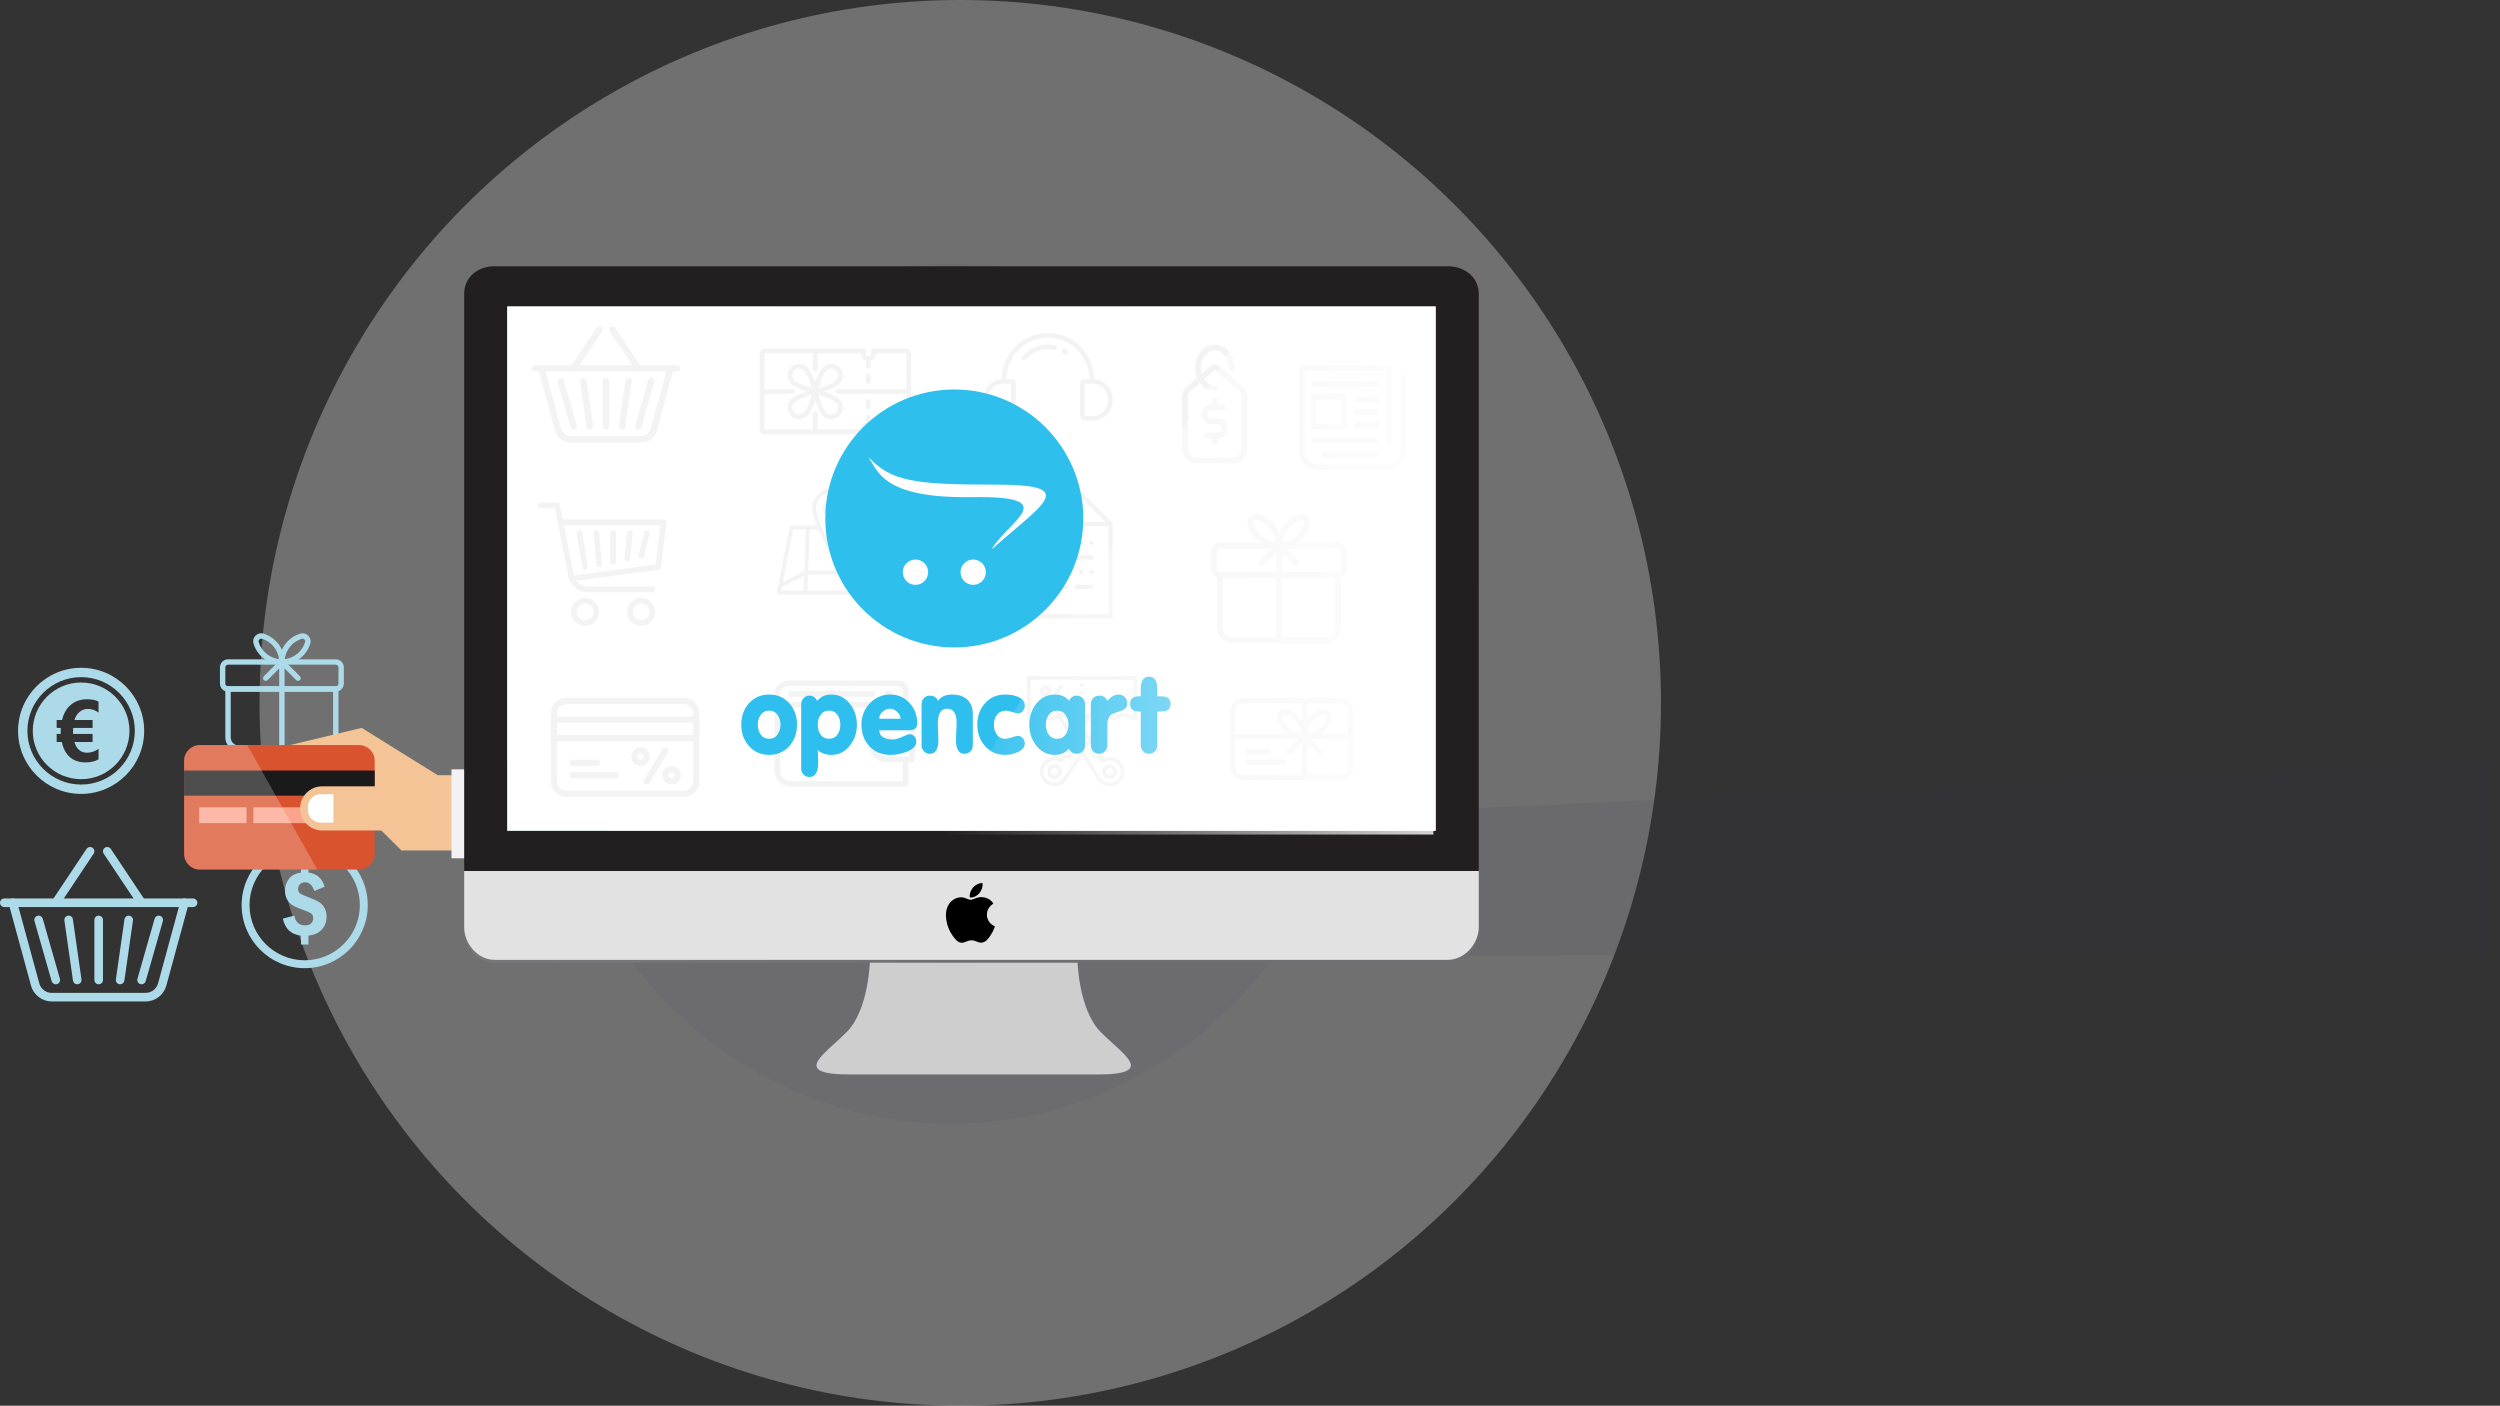 <?xml version="1.0" encoding="utf-8"?>
<!-- Generator: Adobe Illustrator 16.0.0, SVG Export Plug-In . SVG Version: 6.00 Build 0)  -->
<!DOCTYPE svg PUBLIC "-//W3C//DTD SVG 1.1//EN" "http://www.w3.org/Graphics/SVG/1.1/DTD/svg11.dtd">
<svg version="1.1" id="Layer_1" xmlns="http://www.w3.org/2000/svg" xmlns:xlink="http://www.w3.org/1999/xlink" x="0px" y="0px"
	 width="872.277px" height="490.477px" viewBox="0 0 872.277 490.477" enable-background="new 0 0 872.277 490.477"
	 xml:space="preserve">
    <rect x="0" y="0" width="872.277" height="490.477" fill="#333333" stroke="none"/>
    <style>
        #cart-i{animation:cart 0.5s linear 0.5s;animation-fill-mode:backwards;}
        @keyframes cart{0%{opacity:0;transform:translateX(-150px);}50%{opacity:1;transform:translateX(0);}70%{transform:translateX(70px) skewX(-20deg);}100%{transform:translateX(0) skewX(0);}}
        #cart{animation:cartitem 0.3s linear 1.8s;animation-fill-mode:backwards;}
        #cart g:nth-child(2){animation:cartitem 0.3s linear 1.9s;animation-fill-mode:backwards;}
        #cart g:nth-child(3){animation:cartitem 0.3s linear 2s;animation-fill-mode:backwards;}
        #cart g:nth-child(4){animation:cartitem 0.3s linear 2.1s;animation-fill-mode:backwards;}
        @keyframes cartitem{0%{opacity:0;}100%{opacity:1;}}
        #card{animation:card 0.5s linear 1s;animation-fill-mode:backwards;}
        @keyframes card{0%{opacity:0;transform:translateX(100px)}50%{opacity:1;}100%{transform:translateX(0);}}
        #opencart{animation:text 1s linear 2.5s;animation-fill-mode:backwards;}
        @keyframes text{0%{opacity:0;width:0;}100%{opacity:1;width:100%;}}
    </style>
<g>
	<ellipse opacity="0.3" fill="#FFFFFF" enable-background="new    " cx="335.044" cy="245.238" rx="244.489" ry="245.239"/>
	<g>
		<path opacity="0.1" fill="#342960" enable-background="new    " d="M470.58,333.508l397.973-0.547l-0.043-67.475l-353.475,16.498
			C515.035,281.986,493.58,313.508,470.58,333.508z"/>
		<ellipse opacity="0.07" fill="#382169" enable-background="new    " cx="331.747" cy="242.13" rx="142.495" ry="149.993"/>
	</g>
	<g id="cart">
		<g>
			<g>
				<g>
					<path fill="#ADDAE8" d="M117.15,230.042H79.559c-1.555,0-2.818,1.266-2.818,2.82v5.638c0,1.555,1.264,2.821,2.818,2.821h37.592
						c1.555,0,2.818-1.266,2.818-2.821v-5.638C119.969,231.307,118.705,230.042,117.15,230.042z M118.09,238.5
						c0,0.519-0.421,0.939-0.939,0.939H79.559c-0.519,0-0.939-0.421-0.939-0.939v-5.638c0-0.52,0.421-0.94,0.939-0.94h37.592
						c0.519,0,0.939,0.421,0.939,0.94V238.5L118.09,238.5z"/>
				</g>
			</g>
			<g>
				<g>
					<path fill="#ADDAE8" d="M117.15,239.439H79.559c-0.519,0-0.939,0.422-0.939,0.94v16.917c0,2.59,2.109,4.698,4.698,4.698h30.074
						c2.589,0,4.698-2.108,4.698-4.698v-16.917C118.09,239.861,117.669,239.439,117.15,239.439z M116.211,257.296
						c0,1.554-1.266,2.819-2.819,2.819H83.317c-1.554,0-2.819-1.266-2.819-2.819V241.32h35.713V257.296z"/>
				</g>
			</g>
			<g>
				<g>
					<path fill="#ADDAE8" d="M91.908,221.071c-1.1-0.327-2.324,0.098-3.021,1.032c-0.529,0.712-0.689,1.597-0.441,2.43
						c1.293,4.351,5.365,7.387,9.909,7.387c0.519,0,0.94-0.422,0.94-0.94C99.295,226.44,96.256,222.365,91.908,221.071z
						 M90.246,223.998c-0.105-0.355,0.047-0.635,0.148-0.771c0.182-0.245,0.458-0.391,0.736-0.391c0.081,0,0.162,0.012,0.241,0.037
						c3.236,0.961,5.585,3.807,5.982,7.107C94.053,229.581,91.207,227.234,90.246,223.998z"/>
				</g>
			</g>
			<g>
				<g>
					<path fill="#ADDAE8" d="M107.821,222.106c-0.694-0.936-1.927-1.359-3.021-1.035c-4.348,1.294-7.387,5.368-7.387,9.909
						c0,0.519,0.422,0.94,0.94,0.94c4.544,0,8.615-3.037,9.908-7.385C108.514,223.704,108.352,222.815,107.821,222.106z
						 M106.461,223.998c-0.959,3.237-3.807,5.584-7.106,5.983c0.4-3.302,2.748-6.146,5.982-7.108
						c0.081-0.023,0.162-0.036,0.24-0.036c0.279,0,0.556,0.146,0.735,0.391C106.414,223.363,106.568,223.643,106.461,223.998z"/>
				</g>
			</g>
			<g>
				<g>
					<path fill="#ADDAE8" d="M98.716,230.116c-0.354-0.15-0.754-0.07-1.024,0.203l-5.64,5.638c-0.366,0.366-0.366,0.962,0,1.329
						c0.366,0.367,0.963,0.367,1.329,0l4.033-4.036v27.807c0,0.519,0.422,0.938,0.94,0.938s0.94-0.422,0.94-0.938V230.98
						C99.295,230.602,99.065,230.257,98.716,230.116z"/>
				</g>
			</g>
			<g>
				<g>
					<path fill="#ADDAE8" d="M104.656,235.957l-5.639-5.638c-0.367-0.367-0.962-0.367-1.328,0c-0.367,0.367-0.367,0.961,0,1.329
						l5.639,5.639c0.185,0.183,0.425,0.274,0.665,0.274c0.241,0,0.481-0.091,0.663-0.274
						C105.023,236.919,105.023,236.323,104.656,235.957z"/>
				</g>
			</g>
		</g>
		<g>
			<g>
				<g>
					<path fill="#ADDAE8" d="M67.363,313.489H1.498c-0.827,0-1.498,0.671-1.498,1.497s0.671,1.498,1.498,1.498h65.865
						c0.825,0,1.496-0.672,1.496-1.498S68.188,313.489,67.363,313.489z"/>
				</g>
			</g>
			<g>
				<g>
					<path fill="#ADDAE8" d="M64.76,313.542c-0.79-0.214-1.621,0.252-1.837,1.051l-7.778,28.521
						c-0.529,1.947-2.311,3.312-4.333,3.312H18.048c-2.022,0-3.802-1.36-4.335-3.312l-7.779-28.521
						c-0.215-0.802-1.041-1.265-1.834-1.054c-0.8,0.22-1.27,1.042-1.051,1.839l7.777,28.522c0.887,3.248,3.853,5.515,7.222,5.515
						h32.764c3.369,0,6.337-2.267,7.222-5.515l7.777-28.521C66.03,314.584,65.56,313.761,64.76,313.542z"/>
				</g>
			</g>
			<g>
				<g>
					<path fill="#ADDAE8" d="M32.265,295.777c-0.692-0.457-1.618-0.271-2.075,0.416l-11.975,17.963
						c-0.458,0.689-0.272,1.617,0.416,2.076c0.258,0.168,0.546,0.252,0.83,0.252c0.481,0,0.957-0.234,1.246-0.67l11.975-17.963
						C33.139,297.164,32.953,296.236,32.265,295.777z"/>
				</g>
			</g>
			<g>
				<g>
					<path fill="#ADDAE8" d="M50.642,314.158l-11.976-17.965c-0.457-0.688-1.387-0.873-2.075-0.416
						c-0.688,0.459-0.873,1.387-0.415,2.074l11.975,17.965c0.291,0.434,0.764,0.668,1.248,0.668c0.288,0,0.575-0.084,0.826-0.252
						C50.914,315.773,51.1,314.846,50.642,314.158z"/>
				</g>
			</g>
			<g>
				<g>
					<path fill="#ADDAE8" d="M34.43,319.479c-0.826,0-1.497,0.668-1.497,1.496v20.957c0,0.824,0.671,1.496,1.497,1.496
						c0.826,0,1.497-0.672,1.497-1.496v-20.957C35.927,320.146,35.256,319.479,34.43,319.479z"/>
				</g>
			</g>
			<g>
				<g>
					<path fill="#ADDAE8" d="M45.121,319.492c-0.814-0.114-1.578,0.451-1.694,1.27l-2.993,20.957
						c-0.119,0.819,0.451,1.577,1.269,1.694c0.071,0.012,0.144,0.017,0.213,0.017c0.735,0,1.374-0.541,1.481-1.285l2.994-20.957
						C46.508,320.367,45.938,319.609,45.121,319.492z"/>
				</g>
			</g>
			<g>
				<g>
					<path fill="#ADDAE8" d="M28.428,341.718l-2.995-20.957c-0.116-0.819-0.87-1.396-1.693-1.27
						c-0.817,0.116-1.388,0.878-1.271,1.694l2.995,20.957c0.107,0.743,0.747,1.283,1.481,1.283c0.068,0,0.141-0.007,0.213-0.016
						C27.975,343.295,28.545,342.536,28.428,341.718z"/>
				</g>
			</g>
			<g>
				<g>
					<path fill="#ADDAE8" d="M55.795,319.534c-0.785-0.218-1.623,0.233-1.851,1.03l-5.987,20.957
						c-0.227,0.793,0.232,1.621,1.029,1.851c0.137,0.038,0.275,0.058,0.412,0.058c0.654,0,1.252-0.43,1.438-1.089l5.988-20.956
						C57.049,320.591,56.59,319.76,55.795,319.534z"/>
				</g>
			</g>
			<g>
				<g>
					<path fill="#ADDAE8" d="M20.904,341.521l-5.989-20.957c-0.228-0.797-1.062-1.246-1.849-1.03
						c-0.797,0.227-1.258,1.058-1.031,1.851l5.988,20.956c0.188,0.659,0.787,1.089,1.438,1.089c0.135,0,0.272-0.02,0.412-0.058
						C20.67,343.143,21.131,342.314,20.904,341.521z"/>
				</g>
			</g>
		</g>
		<g>
			<path fill="#ADDAE8" d="M106.309,293.802c-12.148,0-22,9.851-22,22s9.852,22,22,22c12.15,0,22-9.851,22-22
				S118.459,293.802,106.309,293.802z M106.309,335.052c-10.613,0-19.25-8.637-19.25-19.25c0-10.612,8.637-19.25,19.25-19.25
				c10.613,0,19.25,8.638,19.25,19.25C125.559,326.415,116.922,335.052,106.309,335.052z M113.146,316.648
				c0.523,0.887,0.787,1.92,0.787,3.104c0,1.818-0.543,3.333-1.625,4.544c-1.082,1.214-2.646,1.929-4.689,2.144v3.113h-2.604v-3.098
				c-3.408-0.35-5.517-2.331-6.33-5.939l4.028-1.051c0.373,2.27,1.609,3.402,3.706,3.402c0.98,0,1.706-0.241,2.167-0.729
				c0.463-0.485,0.693-1.07,0.693-1.76c0-0.712-0.23-1.252-0.693-1.615c-0.461-0.367-1.49-0.832-3.082-1.396
				c-1.432-0.496-2.552-0.985-3.357-1.475c-0.806-0.482-1.461-1.162-1.963-2.035c-0.502-0.875-0.755-1.896-0.755-3.059
				c0-1.521,0.451-2.895,1.349-4.111c0.896-1.217,2.309-1.961,4.237-2.232v-2.402h2.604v2.402c2.912,0.35,4.797,1.996,5.653,4.941
				l-3.588,1.472c-0.7-2.021-1.78-3.029-3.247-3.029c-0.735,0-1.326,0.226-1.77,0.677c-0.445,0.451-0.668,1-0.668,1.643
				c0,0.654,0.215,1.156,0.645,1.51c0.427,0.352,1.348,0.781,2.755,1.301c1.547,0.563,2.761,1.1,3.64,1.602
				C111.919,315.068,112.62,315.764,113.146,316.648z"/>
		</g>
		<g>
			<g>
				<path fill="#ADDAE8" d="M28.304,233c-12.131,0-22,9.869-22,22c0,12.132,9.869,22,22,22c12.132,0,22-9.868,22-22
					C50.304,242.869,40.436,233,28.304,233z M28.304,273.74c-10.331,0-18.739-8.406-18.739-18.74s8.408-18.739,18.739-18.739
					c10.331,0,18.74,8.405,18.74,18.739S38.635,273.74,28.304,273.74z"/>
				<path fill="#ADDAE8" d="M28.304,238.133c-9.298,0-16.866,7.567-16.866,16.867s7.568,16.866,16.866,16.866
					c9.298,0,16.866-7.567,16.866-16.866S37.602,238.133,28.304,238.133z M34.383,248.659c-1.105-0.869-2.361-1.306-3.766-1.306
					c-1.088,0-2.047,0.351-2.871,1.054c-0.825,0.702-1.412,1.637-1.758,2.805h6.32v2.772h-6.764
					c-0.04,0.582-0.061,0.988-0.061,1.217c0,0.27,0.011,0.558,0.029,0.876h6.792v2.819h-6.349c0.742,2.489,2.221,3.735,4.436,3.735
					c1.393,0,2.721-0.446,3.99-1.336v3.647c-1.166,0.709-2.688,1.068-4.569,1.068c-2.224,0-4.038-0.617-5.442-1.848
					c-1.403-1.23-2.333-2.989-2.787-5.271H19.77v-2.822h1.423c-0.021-0.245-0.03-0.535-0.03-0.875c0-0.176,0.021-0.578,0.061-1.215
					h-1.453v-2.772h1.883c0.543-2.285,1.573-4.062,3.085-5.324c1.515-1.266,3.397-1.898,5.651-1.898c1.651,0,2.98,0.271,3.988,0.816
					v3.855L34.383,248.659L34.383,248.659z"/>
			</g>
		</g>
	</g>
	<g id="card">
		<rect x="162.322" y="265.348" fill="#00454D" width="50.129" height="36.629"/>
		<rect x="167.684" y="291.014" fill="#F2F2F2" width="6.162" height="6.619"/>
		<polygon fill="#F4C496" points="161.523,270.482 152.737,270.482 126.201,253.965 101.128,259.973 131.294,288.045 
			140.071,296.727 161.523,296.727 		"/>
		<rect x="157.529" y="268.427" fill="#F2F2F2" width="4.793" height="31.038"/>
		<g>
			<path fill="#D9532F" d="M125.308,259.973H69.67c-2.985,0-5.428,2.44-5.428,5.428v32.566c0,2.984,2.442,5.43,5.428,5.43h55.638
				c2.984,0,5.428-2.443,5.428-5.43V265.4C130.735,262.414,128.292,259.973,125.308,259.973z"/>
			<rect x="64.242" y="268.848" fill="#1A1A1A" width="66.493" height="8.766"/>
			<rect x="88.41" y="281.684" fill="#FBA48D" width="42.325" height="5.516"/>
			<rect x="69.495" y="281.684" fill="#FBA48D" width="16.518" height="5.516"/>
			<path opacity="0.23" fill="#FFFFFF" enable-background="new    " d="M110.71,303.396H69.67c-2.985,0-5.428-2.444-5.428-5.431
				V265.4c0-2.988,2.442-5.428,5.428-5.428h16.617L110.71,303.396z"/>
		</g>
		<path fill="#F4C496" d="M141.782,274.363h-29.383c-4.235,0-7.701,3.464-7.701,7.701v0.002c0,4.232,3.466,7.699,7.701,7.699h29.383
			V274.363z"/>
		<path fill="#FFFFFF" d="M116.336,277.1h-4.45c-2.446,0-4.45,2.004-4.45,4.449v1.028c0,2.448,2.004,4.45,4.45,4.45h4.45V277.1z"/>
	</g>
	<g>
		<path fill="#CECECE" d="M383.988,360.025c-7.769-7.912-8.062-25.129-8.062-25.129h-34.872h-2.638h-34.873
			c0,0-0.293,17.217-8.058,25.129c-7.768,7.912-19.928,14.871,1.172,14.871c16.842,0,35.082,0,41.759,0c1.688,0,2.638,0,2.638,0
			c6.678,0,24.917,0,41.76,0C403.914,374.896,391.753,367.938,383.988,360.025z"/>
		
			<linearGradient id="SVGID_1_" gradientUnits="userSpaceOnUse" x1="267.801" y1="632.583" x2="652.616" y2="607.359" gradientTransform="matrix(1 0 0 1 -112 -300.523)">
			<stop  offset="0" style="stop-color:#78797D"/>
			<stop  offset="0.317" style="stop-color:#737478"/>
			<stop  offset="0.491" style="stop-color:#6D6F73"/>
			<stop  offset="1" style="stop-color:#6D6F73"/>
		</linearGradient>
		<path fill="url(#SVGID_1_)" d="M161.957,324.645c0,5.828,4.771,11.252,10.598,11.252h163.52h5.566h163.522
			c5.826,0,10.795-5.424,10.795-11.252v-19.748h-354L161.957,324.645L161.957,324.645z"/>
		<path fill="#231F20" d="M505.162,92.897h-163.52h-5.566h-163.52c-5.826,0-10.598,3.793-10.598,9.62v201.379h354V102.517
			C515.957,96.69,510.988,92.897,505.162,92.897z M500.957,289.896h-324v-183h324V289.896z"/>
		<path fill="#E2E2E2" d="M161.957,323.473c0,5.826,4.771,11.424,10.598,11.424h163.52h5.566h163.522
			c5.826,0,10.795-5.598,10.795-11.424v-19.576h-354L161.957,323.473L161.957,323.473z"/>
	</g>
	<path fill="#FFFFFF" d="M500.957,289.896h-324v-183h324V289.896z"/>
	<g opacity="0.05">
		<path d="M377.53,171.799h-23.741v43.945h34.424v-33.262L377.53,171.799z M377.959,174.299l7.754,7.753h-7.754V174.299z
			 M355.254,214.279v-41.015h21.24v10.254h10.254v30.761H355.254z"/>
		<path d="M361.113,184.25h6.592c0.404,0,0.732-0.327,0.732-0.732c0-0.405-0.328-0.733-0.732-0.733h-6.592
			c-0.404,0-0.732,0.328-0.732,0.733C360.381,183.922,360.709,184.25,361.113,184.25z"/>
		<path d="M373.564,198.899h-12.451c-0.404,0-0.732,0.327-0.732,0.732c0,0.405,0.328,0.732,0.732,0.732h12.451
			c0.402,0,0.73-0.327,0.73-0.732C374.296,199.226,373.969,198.899,373.564,198.899z"/>
		<path d="M380.889,193.771h-5.127c-0.402,0-0.73,0.328-0.73,0.733c0,0.405,0.328,0.732,0.73,0.732h5.127
			c0.404,0,0.732-0.327,0.732-0.732C381.621,194.099,381.293,193.771,380.889,193.771z"/>
		<path d="M361.113,190.109h3.662c0.402,0,0.73-0.328,0.73-0.733c0-0.405-0.328-0.732-0.73-0.732h-3.662
			c-0.404,0-0.732,0.327-0.732,0.732C360.381,189.782,360.709,190.109,361.113,190.109z"/>
		<path d="M372.1,190.109h5.127c0.404,0,0.732-0.328,0.732-0.733c0-0.405-0.328-0.732-0.732-0.732H372.1
			c-0.402,0-0.73,0.327-0.73,0.732C371.367,189.782,371.695,190.109,372.1,190.109z"/>
		<path d="M367.705,189.376c0,0.191,0.08,0.381,0.212,0.521c0.14,0.131,0.33,0.212,0.521,0.212c0.191,0,0.383-0.081,0.521-0.212
			c0.132-0.14,0.213-0.33,0.213-0.521s-0.081-0.381-0.213-0.52c-0.271-0.271-0.761-0.271-1.04,0
			C367.785,188.995,367.705,189.186,367.705,189.376z"/>
		<path d="M364.775,193.771c-0.404,0-0.732,0.328-0.732,0.733c0,0.405,0.328,0.732,0.732,0.732h7.322
			c0.404,0,0.732-0.327,0.732-0.732c0-0.405-0.328-0.733-0.732-0.733H364.775z"/>
		<path d="M361.113,195.236c0.188,0,0.381-0.08,0.52-0.212c0.132-0.139,0.213-0.329,0.213-0.52s-0.081-0.381-0.213-0.52
			c-0.271-0.271-0.769-0.271-1.039,0c-0.133,0.139-0.213,0.321-0.213,0.52c0,0.19,0.08,0.38,0.213,0.52
			C360.732,195.156,360.923,195.236,361.113,195.236z"/>
		<path d="M380.889,204.025h-5.127c-0.402,0-0.73,0.327-0.73,0.732c0,0.405,0.328,0.732,0.73,0.732h5.127
			c0.404,0,0.732-0.327,0.732-0.732C381.621,204.352,381.293,204.025,380.889,204.025z"/>
		<path d="M372.1,204.025h-7.322c-0.404,0-0.732,0.327-0.732,0.732c0,0.405,0.328,0.732,0.732,0.732h7.322
			c0.404,0,0.732-0.327,0.732-0.732C372.832,204.352,372.504,204.025,372.1,204.025z"/>
		<path d="M360.594,204.238c-0.133,0.131-0.213,0.321-0.213,0.52c0,0.197,0.073,0.381,0.213,0.52
			c0.141,0.132,0.329,0.212,0.521,0.212c0.196,0,0.381-0.081,0.52-0.212c0.132-0.139,0.213-0.33,0.213-0.52
			c0-0.198-0.081-0.382-0.213-0.513C361.361,203.966,360.871,203.966,360.594,204.238z"/>
		<path d="M380.368,188.857c-0.131,0.138-0.212,0.329-0.212,0.52s0.081,0.381,0.212,0.521c0.14,0.131,0.329,0.212,0.521,0.212
			c0.189,0,0.381-0.081,0.521-0.212c0.14-0.14,0.213-0.33,0.213-0.521s-0.073-0.381-0.213-0.52
			C381.131,188.586,380.646,188.586,380.368,188.857z"/>
		<path d="M377.746,200.151c0.133-0.139,0.213-0.33,0.213-0.52c0-0.191-0.08-0.382-0.213-0.521c-0.278-0.271-0.771-0.271-1.04,0
			c-0.132,0.139-0.212,0.33-0.212,0.521c0,0.19,0.08,0.381,0.212,0.52c0.14,0.138,0.322,0.212,0.521,0.212
			C377.424,200.363,377.607,200.283,377.746,200.151z"/>
		<path d="M380.368,199.11c-0.131,0.139-0.212,0.33-0.212,0.521c0,0.19,0.081,0.381,0.212,0.52c0.14,0.132,0.322,0.212,0.521,0.212
			c0.197,0,0.381-0.08,0.521-0.212c0.133-0.139,0.213-0.33,0.213-0.52c0-0.191-0.08-0.382-0.213-0.521
			C381.138,198.84,380.64,198.84,380.368,199.11z"/>
	</g>
	<g opacity="0.05">
		<g>
			<g>
				<path d="M381.712,132.329c0-8.924-7.195-16.119-16.078-16.119c-8.885,0-16.078,7.194-16.078,16.079c0,0,0,0,0,0.04
					c-3.578,0.201-6.433,3.176-6.433,6.793v0.804c0,3.779,3.055,6.834,6.834,6.834h0.362l2.853,4.542
					c2.011,3.215,5.428,5.104,9.205,5.104h0.563c0.359,1.367,1.605,2.412,3.095,2.412c1.77,0,3.217-1.447,3.217-3.216
					s-1.447-3.216-3.217-3.216c-1.487,0-2.733,1.045-3.095,2.412h-0.563c-3.215,0-6.149-1.648-7.837-4.382l-2.332-3.658h0.563
					c0.887,0,1.608-0.724,1.608-1.607v-11.255c0-0.884-0.724-1.607-1.608-1.607h-1.606c0-8,6.472-14.472,14.472-14.472
					c7.998,0,14.472,6.472,14.472,14.472H378.5c-0.884,0-1.607,0.724-1.607,1.607v11.255c0,0.884,0.726,1.607,1.607,1.607h2.813
					c3.779,0,6.835-3.055,6.835-6.834v-0.804C388.144,135.505,385.29,132.53,381.712,132.329z M366.035,153.996
					c0.885,0,1.606,0.723,1.606,1.607c0,0.884-0.724,1.607-1.606,1.607s-1.608-0.723-1.608-1.607
					C364.427,154.719,365.151,153.996,366.035,153.996z M352.771,133.897v11.255h-2.813c-2.895,0-5.227-2.331-5.227-5.227v-0.804
					c0-2.894,2.332-5.225,5.227-5.225L352.771,133.897L352.771,133.897z M386.536,139.926c0,2.896-2.332,5.227-5.229,5.227h-2.813
					v-11.255h2.813c2.896,0,5.229,2.331,5.229,5.225V139.926z"/>
				<path d="M372.307,122.28c-0.081-0.041-0.2-0.121-0.32-0.201c-0.12-0.081-0.241-0.161-0.321-0.201
					c-0.361-0.242-0.884-0.121-1.086,0.281c-0.2,0.402-0.12,0.844,0.281,1.086c0.081,0.04,0.199,0.12,0.32,0.201
					c0.121,0.08,0.241,0.161,0.362,0.201c0.12,0.08,0.281,0.12,0.401,0.12c0.279,0,0.521-0.12,0.684-0.402
					C372.829,123.003,372.709,122.521,372.307,122.28z"/>
				<path d="M365.634,120.23c-3.416,0-6.633,1.488-8.844,4.06c-0.281,0.322-0.241,0.844,0.08,1.126
					c0.161,0.121,0.322,0.201,0.521,0.201c0.241,0,0.443-0.08,0.604-0.281c1.929-2.211,4.702-3.498,7.637-3.498
					c0.725,0,1.447,0.081,2.171,0.242c0.442,0.08,0.843-0.201,0.964-0.604c0.121-0.402-0.198-0.844-0.603-0.965
					C367.322,120.31,366.478,120.23,365.634,120.23z"/>
			</g>
		</g>
	</g>
	<g opacity="0.05">
		<g>
			<g>
				<path d="M367.945,266.664c-1.414,0-2.563,1.15-2.563,2.564c0,1.412,1.149,2.563,2.563,2.563s2.563-1.15,2.563-2.563
					C370.509,267.814,369.359,266.664,367.945,266.664z M367.945,270.51c-0.707,0-1.282-0.576-1.282-1.281
					c0-0.709,0.575-1.283,1.282-1.283c0.706,0,1.28,0.574,1.28,1.283C369.228,269.934,368.651,270.51,367.945,270.51z"/>
			</g>
		</g>
		<g>
			<g>
				<path d="M387.174,266.664c-1.414,0-2.563,1.15-2.563,2.564c0,1.412,1.147,2.563,2.563,2.563s2.563-1.15,2.563-2.563
					C389.737,267.814,388.588,266.664,387.174,266.664z M387.174,270.51c-0.706,0-1.282-0.576-1.282-1.281
					c0-0.709,0.576-1.283,1.282-1.283c0.707,0,1.282,0.574,1.282,1.283C388.456,269.934,387.881,270.51,387.174,270.51z"/>
			</g>
		</g>
		<g>
			<g>
				<rect x="376.918" y="257.048" width="1.283" height="1.925"/>
			</g>
		</g>
		<g>
			<g>
				<path d="M396.147,235.897H358.97c-0.354,0-0.642,0.287-0.642,0.642v14.07c0,0.322,0.239,0.595,0.559,0.637
					c0.156,0.021,0.322,0.035,0.511,0.035c1.109,0,1.705-0.42,2.186-0.76c0.431-0.305,0.74-0.522,1.445-0.522
					c0.703,0,1.015,0.22,1.442,0.522c0.479,0.34,1.073,0.76,2.186,0.76c1.109,0,1.706-0.42,2.186-0.76
					c0.067-0.047,0.131-0.09,0.194-0.135l5.015,7.803l-1.518,2.356c-0.096,0.147-0.125,0.33-0.082,0.503l0.553,2.211l-0.197,0.197
					h-1.793c-0.219,0-0.422,0.109-0.541,0.294l-0.492,0.771c-0.645-0.276-1.335-0.424-2.033-0.424c-2.827,0-5.128,2.299-5.128,5.129
					c0,2.825,2.301,5.125,5.128,5.125c1.284,0,2.497-0.469,3.439-1.324c0.123-0.051,0.229-0.137,0.304-0.25l0.123-0.188
					c0.332-0.383,0.604-0.806,0.809-1.259l4.938-7.684l4.938,7.684c0.205,0.452,0.477,0.875,0.81,1.258l0.122,0.189
					c0.063,0.098,0.158,0.171,0.269,0.218c0.951,0.878,2.178,1.356,3.478,1.356c2.827,0,5.128-2.299,5.128-5.125
					c0-2.83-2.301-5.129-5.128-5.129c-0.697,0-1.391,0.146-2.032,0.424l-0.493-0.771c-0.118-0.185-0.321-0.294-0.54-0.294h-1.794
					l-0.197-0.197l0.553-2.211c0.043-0.173,0.015-0.354-0.082-0.503l-1.518-2.356l5.009-7.791c0.06,0.041,0.118,0.078,0.182,0.123
					c0.479,0.34,1.075,0.76,2.188,0.76c1.108,0,1.707-0.42,2.186-0.76c0.434-0.305,0.743-0.522,1.447-0.522
					c0.707,0,1.019,0.22,1.45,0.522c0.479,0.34,1.074,0.76,2.187,0.76c0.188,0,0.357-0.016,0.519-0.036
					c0.316-0.043,0.557-0.313,0.557-0.636v-14.07C396.789,236.184,396.502,235.897,396.147,235.897z M370.31,250
					c0.01,0,0.015,0,0.021,0c0.16,0.002,0.303,0.016,0.43,0.04c0.005,0.001,0.011,0.003,0.02,0.003
					c0.126,0.027,0.236,0.063,0.342,0.104c0.003,0.002,0.008,0.006,0.012,0.008c0.104,0.046,0.201,0.099,0.298,0.158
					c0.003,0.004,0.007,0.006,0.013,0.008c0.098,0.063,0.191,0.13,0.297,0.201c0.479,0.34,1.07,0.762,2.185,0.762
					c0.186,0,0.349-0.016,0.505-0.035c0.038-0.005,0.077-0.014,0.114-0.02c0.165-0.026,0.319-0.063,0.458-0.105
					c0.002,0,0.003,0,0.004,0l1.798,2.795l-1.983,3.088L370.31,250z M376.129,250.504c0.419-0.294,0.73-0.506,1.421-0.506
					c0.698,0,1.012,0.215,1.438,0.516l-1.428,2.217L376.129,250.504z M371.516,270.678c-0.018,0.028-0.032,0.059-0.048,0.09
					c-0.16,0.363-0.378,0.703-0.647,1.008c-0.021,0.024-0.042,0.053-0.062,0.078l-0.018,0.027c-0.029,0.021-0.061,0.045-0.083,0.07
					c-0.729,0.724-1.689,1.122-2.713,1.122c-2.121,0-3.848-1.726-3.848-3.847s1.727-3.847,3.848-3.847
					c0.676,0,1.347,0.183,1.936,0.526c0.295,0.175,0.679,0.082,0.863-0.207l0.617-0.961h1.712c0.17,0,0.332-0.067,0.452-0.188
					l0.642-0.642c0.159-0.16,0.223-0.393,0.168-0.608l-0.573-2.296l1.051-1.634l1.985,3.088L371.516,270.678z M375.575,258.189
					l1.982-3.09l1.984,3.09l-1.984,3.088L375.575,258.189z M381.357,261.008l-0.573,2.297c-0.057,0.217,0.009,0.447,0.168,0.606
					l0.641,0.644c0.121,0.118,0.284,0.188,0.453,0.188h1.711l0.617,0.961c0.186,0.288,0.567,0.382,0.863,0.207
					c0.59-0.346,1.261-0.526,1.937-0.526c2.121,0,3.846,1.726,3.846,3.847s-1.725,3.847-3.846,3.847
					c-1.021,0-1.984-0.397-2.713-1.122c-0.023-0.023-0.052-0.046-0.08-0.066l-0.021-0.031c-0.02-0.024-0.038-0.053-0.062-0.078
					c-0.271-0.305-0.489-0.645-0.647-1.008c-0.015-0.03-0.029-0.062-0.049-0.09l-5.281-8.216l1.983-3.087L381.357,261.008z
					 M385.755,248.407c-0.092,0.223-0.204,0.438-0.338,0.646l-0.094,0.147l0,0l-5.018,7.803l-1.984-3.088l6.445-10.028
					c0.526,0.492,0.901,1.107,1.105,1.772C386.146,246.545,386.119,247.521,385.755,248.407z M395.506,249.992
					c-0.563-0.041-0.853-0.244-1.238-0.518c-0.479-0.339-1.073-0.76-2.188-0.76c-1.111,0-1.708,0.421-2.188,0.76
					c-0.431,0.305-0.739,0.522-1.444,0.522c-0.706,0-1.02-0.222-1.448-0.522c-0.08-0.056-0.16-0.113-0.247-0.17
					c0.001-0.006,0.003-0.01,0.005-0.014c0.028-0.057,0.052-0.109,0.076-0.169c0.048-0.101,0.095-0.199,0.135-0.3
					c0.025-0.063,0.044-0.131,0.068-0.194c0.033-0.096,0.064-0.188,0.094-0.287c0.021-0.067,0.035-0.137,0.052-0.207
					c0.022-0.093,0.046-0.188,0.064-0.282c0.013-0.069,0.021-0.143,0.032-0.213c0.013-0.096,0.024-0.188,0.034-0.281
					c0.007-0.072,0.01-0.146,0.013-0.219c0.005-0.095,0.009-0.186,0.009-0.277c0-0.074-0.003-0.146-0.006-0.221
					c-0.005-0.093-0.01-0.185-0.021-0.274c-0.007-0.072-0.016-0.146-0.024-0.22c-0.015-0.09-0.026-0.181-0.044-0.271
					c-0.016-0.071-0.027-0.146-0.045-0.218c-0.021-0.088-0.043-0.177-0.068-0.263c-0.021-0.072-0.041-0.143-0.063-0.213
					c-0.028-0.088-0.06-0.173-0.093-0.258c-0.025-0.069-0.055-0.139-0.084-0.206c-0.036-0.083-0.077-0.166-0.117-0.249
					c-0.031-0.065-0.063-0.132-0.1-0.198c-0.046-0.081-0.095-0.159-0.146-0.238c-0.037-0.063-0.075-0.126-0.115-0.188
					c-0.056-0.079-0.112-0.153-0.169-0.229c-0.044-0.058-0.087-0.115-0.134-0.171c-0.063-0.077-0.134-0.149-0.2-0.225
					c-0.047-0.05-0.093-0.102-0.142-0.151c-0.079-0.08-0.165-0.154-0.251-0.229c-0.043-0.039-0.083-0.079-0.128-0.116
					c-0.134-0.108-0.272-0.212-0.42-0.311c-0.143-0.096-0.316-0.13-0.487-0.095c-0.168,0.035-0.313,0.136-0.405,0.281l-4.396,6.833
					c-0.468-0.328-1.061-0.718-2.128-0.718c-1.109,0-1.706,0.421-2.185,0.761c-0.149,0.104-0.285,0.197-0.431,0.278
					c0,0-0.002,0-0.003,0c-0.104,0.062-0.23,0.12-0.394,0.165c-0.004,0.001-0.01,0.002-0.016,0.004
					c-0.068,0.02-0.147,0.035-0.233,0.047c-0.021,0.004-0.038,0.006-0.056,0.01c-0.099,0.012-0.198,0.02-0.316,0.02
					c-0.705,0-1.016-0.221-1.446-0.523c-0.479-0.338-1.074-0.759-2.186-0.759c-0.231,0-0.438,0.021-0.627,0.054
					c-0.021,0.004-0.041,0.006-0.063,0.01c-0.214,0.039-0.4,0.098-0.573,0.164c-0.003,0-0.007,0.002-0.011,0.002
					c-0.003,0.003-0.003,0.003-0.004,0.003c-0.373,0.151-0.659,0.35-0.91,0.526c-0.429,0.305-0.739,0.523-1.442,0.523
					s-1.016-0.221-1.444-0.523c-0.479-0.338-1.073-0.759-2.184-0.759c-1.111,0-1.707,0.421-2.188,0.759
					c-0.383,0.271-0.673,0.478-1.229,0.518v-12.813h35.893L395.506,249.992L395.506,249.992z"/>
			</g>
		</g>
		<g>
			<g>
				<rect x="376.918" y="246.152" width="1.283" height="1.281"/>
			</g>
		</g>
		<g>
			<g>
				<rect x="376.918" y="243.589" width="1.283" height="1.282"/>
			</g>
		</g>
		<g>
			<g>
				<rect x="376.918" y="241.025" width="1.283" height="1.282"/>
			</g>
		</g>
		<g>
			<g>
				<rect x="376.918" y="238.461" width="1.283" height="1.281"/>
			</g>
		</g>
		<g>
			<g>
				
					<rect x="363.329" y="242.319" transform="matrix(-0.555 0.832 -0.832 -0.555 774.198 71.551)" width="9.245" height="1.281"/>
			</g>
		</g>
		<g>
			<g>
				<path d="M371.149,242.948c-1.062,0-1.924,0.862-1.924,1.922c0,1.06,0.862,1.924,1.924,1.924s1.924-0.862,1.924-1.924
					C373.073,243.809,372.211,242.948,371.149,242.948z M371.149,245.512c-0.354,0-0.643-0.288-0.643-0.642
					c0-0.353,0.288-0.641,0.643-0.641c0.354,0,0.642,0.288,0.642,0.641C371.791,245.224,371.503,245.512,371.149,245.512z"/>
			</g>
		</g>
		<g>
			<g>
				<path d="M364.74,239.102c-1.063,0-1.923,0.863-1.923,1.923s0.86,1.923,1.923,1.923c1.061,0,1.923-0.863,1.923-1.923
					S365.801,239.102,364.74,239.102z M364.74,241.666c-0.354,0-0.643-0.288-0.643-0.641c0-0.354,0.288-0.641,0.643-0.641
					c0.353,0,0.642,0.287,0.642,0.641C365.382,241.378,365.093,241.666,364.74,241.666z"/>
			</g>
		</g>
	</g>
	<g opacity="0.05">
		<g>
			<g>
				<path d="M316.188,121.659h-11.464c-0.457,0-0.827,0.37-0.827,0.827v0.882c0,0.517-0.421,0.937-0.938,0.937
					s-0.938-0.42-0.938-0.937v-0.882c0-0.457-0.37-0.827-0.826-0.827h-34.398c-0.942,0-1.709,0.767-1.709,1.709v26.46
					c0,0.942,0.767,1.708,1.709,1.708h34.398c0.457,0,0.826-0.37,0.826-0.826v-0.882c0-0.518,0.421-0.937,0.938-0.937
					s0.938,0.419,0.938,0.937v0.882c0,0.456,0.37,0.826,0.827,0.826h11.464c0.942,0,1.711-0.766,1.711-1.708v-26.46
					C317.896,122.426,317.13,121.659,316.188,121.659z M316.242,135.771h-23.869c-0.456,0-0.827,0.37-0.827,0.827
					c0,0.456,0.371,0.826,0.827,0.826h23.869v12.404c0,0.031-0.024,0.055-0.055,0.055h-10.642v-0.055
					c0-1.14-0.739-2.109-1.764-2.455v-1.956c0-0.456-0.37-0.826-0.827-0.826c-0.456,0-0.826,0.37-0.826,0.826v1.956
					c-1.024,0.346-1.765,1.315-1.765,2.455v0.055H285.26v-5.348c0-0.457-0.37-0.827-0.826-0.827c-0.457,0-0.828,0.37-0.828,0.827
					v5.348h-16.813c-0.03,0-0.055-0.024-0.055-0.055v-12.404h9.757c0.456,0,0.827-0.37,0.827-0.826c0-0.458-0.37-0.827-0.827-0.827
					h-9.757v-12.403c0-0.031,0.024-0.055,0.055-0.055h16.813v5.347c0,0.457,0.371,0.827,0.828,0.827
					c0.456,0,0.826-0.371,0.826-0.827v-5.347h15.104v0.055c0,1.139,0.74,2.109,1.765,2.454v1.956c0,0.456,0.369,0.827,0.826,0.827
					s0.827-0.37,0.827-0.827v-1.956c1.024-0.345,1.764-1.315,1.764-2.454v-0.055h10.642c0.028,0,0.055,0.024,0.055,0.055V135.771
					L316.242,135.771z"/>
			</g>
		</g>
		<g>
			<g>
				<path d="M302.957,130.479c-0.456,0-0.826,0.37-0.826,0.826v1.764c0,0.457,0.369,0.827,0.826,0.827s0.827-0.37,0.827-0.827
					v-1.764C303.784,130.85,303.414,130.479,302.957,130.479z"/>
			</g>
		</g>
		<g>
			<g>
				<path d="M302.957,139.3c-0.456,0-0.826,0.37-0.826,0.827v1.764c0,0.456,0.369,0.827,0.826,0.827s0.827-0.371,0.827-0.827v-1.764
					C303.784,139.67,303.414,139.3,302.957,139.3z"/>
			</g>
		</g>
		<g>
			<g>
				<path d="M292.9,139.358c-1.191-1.192-3.533-2.141-5.425-2.76c1.892-0.62,4.233-1.569,5.425-2.761
					c0.762-0.762,1.182-1.775,1.182-2.852c0-1.078-0.42-2.091-1.182-2.854c-0.762-0.762-1.774-1.181-2.853-1.181
					c-1.077,0-2.091,0.419-2.853,1.181c-1.191,1.192-2.142,3.534-2.76,5.425c-0.62-1.892-1.568-4.233-2.761-5.425
					c-0.762-0.762-1.775-1.181-2.853-1.181c-1.078,0-2.091,0.419-2.853,1.181c-0.763,0.763-1.182,1.776-1.182,2.854
					c0,1.077,0.42,2.09,1.182,2.852c1.192,1.192,3.533,2.141,5.424,2.761c-1.891,0.619-4.231,1.568-5.424,2.76
					c-0.762,0.762-1.182,1.775-1.182,2.852c0,1.078,0.42,2.091,1.182,2.854c0.762,0.762,1.774,1.181,2.853,1.181
					c1.077,0,2.091-0.419,2.854-1.181c1.191-1.192,2.141-3.533,2.76-5.425c0.619,1.892,1.568,4.233,2.76,5.425
					c0.762,0.762,1.775,1.181,2.853,1.181c1.078,0,2.091-0.419,2.853-1.181c0.763-0.762,1.182-1.775,1.182-2.854
					C294.082,141.133,293.662,140.12,292.9,139.358z M277.139,132.668c-0.449-0.449-0.697-1.047-0.697-1.683
					c0-0.636,0.248-1.234,0.697-1.684c0.45-0.45,1.048-0.697,1.684-0.697c0.636,0,1.233,0.247,1.684,0.697
					c1.183,1.184,2.216,4.162,2.776,6.144C281.302,134.886,278.324,133.854,277.139,132.668z M280.505,143.895
					c-0.449,0.45-1.047,0.697-1.683,0.697c-0.637,0-1.234-0.248-1.684-0.697c-0.449-0.45-0.697-1.048-0.697-1.684
					c0-0.635,0.248-1.232,0.697-1.683c1.184-1.183,4.162-2.215,6.145-2.776C282.723,139.732,281.69,142.71,280.505,143.895z
					 M288.364,129.302c0.45-0.45,1.048-0.697,1.684-0.697c0.636,0,1.233,0.247,1.684,0.697c0.449,0.45,0.697,1.047,0.697,1.684
					c0,0.636-0.248,1.233-0.697,1.683c-1.184,1.184-4.163,2.216-6.145,2.777C286.147,133.465,287.18,130.487,288.364,129.302z
					 M291.731,143.895c-0.45,0.45-1.048,0.697-1.684,0.697c-0.636,0-1.233-0.248-1.684-0.697c-1.183-1.183-2.216-4.163-2.776-6.144
					c1.98,0.561,4.958,1.592,6.144,2.777c0.449,0.451,0.697,1.048,0.697,1.683C292.429,142.847,292.181,143.444,291.731,143.895z"/>
			</g>
		</g>
	</g>
	<g opacity="0.05">
		<g>
			<path d="M309.581,206.6l-4.458-22.652c-0.063-0.313-0.337-0.54-0.657-0.54h-8.426c0.971-2.418,1.697-4.649,1.697-5.911
				c0-3.963-3.224-7.187-7.188-7.187c-3.963,0-7.187,3.224-7.187,7.187c0,1.261,0.727,3.493,1.697,5.911h-8.864
				c-0.32,0-0.595,0.227-0.657,0.54L271.08,206.6c-0.039,0.196,0.013,0.399,0.14,0.554c0.127,0.154,0.316,0.244,0.516,0.244h37.189
				c0.199,0,0.39-0.089,0.518-0.244C309.569,207,309.62,206.796,309.581,206.6z M281.901,200.409h10.609
				c0.714,1.129,2.202,1.863,3.859,1.863c1.092,0,2.123-0.316,2.91-0.878l7.345,4.667h-24.957L281.901,200.409z M297.695,197.116
				L297.695,197.116c0.996,0.347,1.64,1.054,1.64,1.801c0,0.527-0.305,0.925-0.562,1.168l0,0c-0.563,0.532-1.462,0.85-2.403,0.85
				c-1.302,0-2.472-0.601-2.847-1.461l0,0c-0.079-0.182-0.119-0.369-0.119-0.557c0-1.094,1.357-2.018,2.966-2.018
				C296.834,196.899,297.28,196.972,297.695,197.116z M307.967,205.329l-7.74-4.918c0.291-0.46,0.446-0.971,0.446-1.493
				c0-1.109-0.7-2.133-1.833-2.752l5.335-10.104L307.967,205.329z M290.55,171.648c3.227,0,5.85,2.624,5.85,5.849
				c0,2.546-3.795,10.567-5.85,14.625c-2.054-4.059-5.85-12.08-5.85-14.625C284.7,174.273,287.324,171.648,290.55,171.648z
				 M289.957,193.897c0.115,0.221,0.344,0.36,0.593,0.36s0.479-0.139,0.594-0.36c0.161-0.309,2.496-4.8,4.343-9.151h7.871
				l-5.782,10.948c-0.389-0.087-0.793-0.132-1.205-0.132c-2.373,0-4.304,1.505-4.304,3.355c0,0.052,0.003,0.104,0.005,0.155h-10.113
				l0.596-14.326h3.061C287.461,189.097,289.795,193.588,289.957,193.897z M276.746,184.746h4.47l-0.606,14.576l-7.478,3.787
				L276.746,184.746z M272.804,204.775l7.741-3.922l-0.217,5.207h-7.777L272.804,204.775z"/>
			<path d="M293.969,177.426c0-1.885-1.534-3.418-3.419-3.418c-1.884,0-3.418,1.534-3.418,3.418c0,1.886,1.534,3.419,3.418,3.419
				C292.435,180.845,293.969,179.312,293.969,177.426z M288.469,177.426c0-1.147,0.934-2.081,2.081-2.081
				c1.148,0,2.081,0.933,2.081,2.081c0,1.148-0.933,2.081-2.081,2.081S288.469,178.574,288.469,177.426z"/>
		</g>
	</g>
	<g opacity="0.05">
		<g>
			<g>
				<path d="M304.423,241.141H276.02c-0.539,0-0.977,0.438-0.977,0.977s0.438,0.977,0.977,0.977h28.403
					c0.539,0,0.977-0.438,0.977-0.977S304.962,241.141,304.423,241.141z"/>
			</g>
		</g>
		<g>
			<g>
				<path d="M310.436,241.141h-1.229c-0.54,0-0.977,0.438-0.977,0.977s0.437,0.977,0.977,0.977h1.229
					c0.539,0,0.979-0.438,0.979-0.977S310.975,241.141,310.436,241.141z"/>
			</g>
		</g>
		<g>
			<g>
				<path d="M318.289,253.316h-1.371v-12.261c0-1.987-1.617-3.604-3.605-3.604h-38.354c-2.604,0-4.723,2.119-4.723,4.724
					c0,0.012,0.001,0.024,0.001,0.037c0,0.007-0.001,0.012-0.001,0.019v26.558c0,3.16,2.57,5.729,5.729,5.729h39.979
					c0.539,0,0.978-0.437,0.978-0.977v-7.62h1.371c0.539,0,0.977-0.437,0.977-0.978v-10.649
					C319.266,253.754,318.828,253.316,318.289,253.316z M274.957,239.404h38.355c0.909,0,1.649,0.741,1.649,1.651v3.889h-40.007
					c-1.526,0-2.77-1.243-2.77-2.77C272.188,240.647,273.431,239.404,274.957,239.404z M314.964,272.563h-39
					c-2.082,0-3.776-1.691-3.776-3.773v-22.792c0.779,0.565,1.735,0.899,2.77,0.899h40.007v6.42h-5.551
					c-3.475,0-6.302,2.826-6.302,6.303c0,3.476,2.827,6.303,6.302,6.303h5.551L314.964,272.563L314.964,272.563z M317.313,263.967
					h-7.897c-2.398,0-4.349-1.951-4.349-4.35c0-2.396,1.951-4.348,4.349-4.348h7.897V263.967z"/>
			</g>
		</g>
		<g>
			<g>
				<path d="M309.658,256.766c-1.573,0-2.854,1.279-2.854,2.854s1.28,2.854,2.854,2.854s2.853-1.279,2.853-2.854
					S311.231,256.766,309.658,256.766z M309.658,260.518c-0.496,0-0.899-0.402-0.899-0.898c0-0.495,0.403-0.898,0.899-0.898
					s0.897,0.403,0.897,0.898C310.558,260.114,310.154,260.518,309.658,260.518z"/>
			</g>
		</g>
	</g>
	<g opacity="0.05">
		<g>
			<g>
				<path d="M466.898,189.329H425.64c-1.705,0-3.093,1.389-3.093,3.094v6.188c0,1.707,1.388,3.095,3.093,3.095h41.26
					c1.703,0,3.092-1.388,3.092-3.095v-6.188C469.992,190.717,468.603,189.329,466.898,189.329z M467.929,198.611
					c0,0.569-0.463,1.031-1.029,1.031h-41.259c-0.566,0-1.028-0.462-1.028-1.031v-6.188c0-0.57,0.462-1.032,1.028-1.032H466.9
					c0.566,0,1.029,0.462,1.029,1.032V198.611L467.929,198.611z"/>
			</g>
		</g>
		<g>
			<g>
				<path d="M466.898,199.642H425.64c-0.566,0-1.028,0.462-1.028,1.032v18.565c0,2.843,2.313,5.157,5.154,5.157h33.007
					c2.842,0,5.154-2.314,5.154-5.157v-18.565C467.929,200.104,467.466,199.642,466.898,199.642z M465.867,219.239
					c0,1.707-1.391,3.095-3.094,3.095h-33.008c-1.705,0-3.094-1.388-3.094-3.095v-17.533h39.194L465.867,219.239L465.867,219.239z"
					/>
			</g>
		</g>
		<g>
			<g>
				<path d="M439.195,179.483c-1.207-0.358-2.553,0.108-3.316,1.134c-0.581,0.781-0.757,1.752-0.484,2.667
					c1.421,4.774,5.89,8.107,10.875,8.107c0.568,0,1.033-0.463,1.033-1.032C447.302,185.375,443.966,180.904,439.195,179.483z
					 M437.371,182.696c-0.115-0.39,0.053-0.697,0.164-0.846c0.199-0.268,0.502-0.429,0.807-0.429c0.09,0,0.178,0.014,0.268,0.041
					c3.551,1.054,6.129,4.178,6.563,7.8C441.548,188.823,438.425,186.247,437.371,182.696z"/>
			</g>
		</g>
		<g>
			<g>
				<path d="M456.66,180.62c-0.764-1.026-2.115-1.492-3.314-1.136c-4.771,1.42-8.105,5.891-8.105,10.876
					c0,0.569,0.463,1.032,1.029,1.032c4.986,0,9.455-3.333,10.875-8.105C457.419,182.372,457.242,181.398,456.66,180.62z
					 M455.166,182.696c-1.053,3.553-4.178,6.129-7.799,6.566c0.438-3.624,3.016-6.746,6.564-7.802
					c0.088-0.025,0.18-0.039,0.266-0.039c0.307,0,0.607,0.161,0.807,0.429C455.115,181.999,455.285,182.306,455.166,182.696z"/>
			</g>
		</g>
		<g>
			<g>
				<path d="M446.666,189.409c-0.389-0.163-0.826-0.075-1.123,0.223l-6.189,6.188c-0.4,0.401-0.4,1.057,0,1.458
					c0.402,0.402,1.059,0.402,1.459,0l4.428-4.429v30.516c0,0.568,0.463,1.031,1.029,1.031c0.568,0,1.033-0.462,1.033-1.031v-33.006
					C447.302,189.943,447.05,189.565,446.666,189.409z"/>
			</g>
		</g>
		<g>
			<g>
				<path d="M453.185,195.82l-6.188-6.188c-0.402-0.402-1.055-0.402-1.457,0c-0.402,0.402-0.402,1.056,0,1.458l6.188,6.188
					c0.203,0.201,0.469,0.301,0.73,0.301c0.264,0,0.527-0.101,0.727-0.301C453.587,196.877,453.587,196.222,453.185,195.82z"/>
			</g>
		</g>
	</g>
	<g opacity="0.05">
		<g>
			<g>
				<path d="M467.625,243.583h-33.9c-2.461,0-4.461,2.002-4.461,4.461v19.626c0,2.458,2,4.46,4.461,4.46h33.9
					c2.459,0,4.459-2.002,4.459-4.46v-19.626C472.085,245.584,470.083,243.583,467.625,243.583z M470.3,267.669
					c0,1.476-1.201,2.677-2.676,2.677h-33.9c-1.476,0-2.677-1.201-2.677-2.677v-19.626c0-1.477,1.201-2.676,2.677-2.676h33.9
					c1.475,0,2.676,1.199,2.676,2.676V267.669L470.3,267.669z"/>
			</g>
		</g>
		<g>
			<g>
				<path d="M442.646,261.424h-7.138c-0.493,0-0.893,0.4-0.893,0.893c0,0.494,0.397,0.895,0.893,0.895h7.138
					c0.49,0,0.893-0.398,0.893-0.895C443.539,261.824,443.138,261.424,442.646,261.424z"/>
			</g>
		</g>
		<g>
			<g>
				<path d="M447.998,264.993h-12.489c-0.493,0-0.893,0.399-0.893,0.894c0,0.492,0.397,0.894,0.893,0.894h12.489
					c0.492,0,0.893-0.4,0.893-0.894C448.89,265.393,448.49,264.993,447.998,264.993z"/>
			</g>
		</g>
		<g>
			<g>
				<path d="M449.015,247.559c-1.045-0.313-2.207,0.092-2.863,0.979c-0.504,0.674-0.656,1.515-0.422,2.308
					c1.229,4.129,5.096,7.012,9.404,7.012c0.492,0,0.895-0.399,0.895-0.894C456.027,252.652,453.144,248.786,449.015,247.559z
					 M447.437,250.336c-0.102-0.338,0.047-0.604,0.143-0.732c0.174-0.229,0.436-0.371,0.699-0.371c0.074,0,0.15,0.014,0.229,0.033
					c3.072,0.914,5.301,3.615,5.678,6.748C451.048,255.635,448.351,253.407,447.437,250.336z"/>
			</g>
		</g>
		<g>
			<g>
				<path d="M464.121,248.538c-0.66-0.886-1.822-1.292-2.867-0.979c-4.127,1.229-7.012,5.096-7.012,9.405
					c0,0.492,0.398,0.894,0.893,0.894c4.313,0,8.182-2.883,9.406-7.012C464.777,250.053,464.623,249.211,464.121,248.538z
					 M462.83,250.336c-0.912,3.071-3.611,5.301-6.746,5.678c0.379-3.135,2.609-5.834,5.68-6.748
					c0.076-0.021,0.154-0.033,0.229-0.033c0.266,0,0.525,0.142,0.699,0.371C462.785,249.732,462.931,249.999,462.83,250.336z"/>
			</g>
		</g>
		<g>
			<g>
				<path d="M455.134,243.583c-0.492,0-0.893,0.4-0.893,0.893v26.763c0,0.493,0.398,0.892,0.893,0.892s0.895-0.398,0.895-0.892
					v-26.763C456.027,243.983,455.626,243.583,455.134,243.583z"/>
			</g>
		</g>
		<g>
			<g>
				<path d="M455.765,256.334c-0.35-0.35-0.914-0.35-1.262,0l-5.354,5.352c-0.35,0.351-0.35,0.914,0,1.264
					c0.176,0.174,0.402,0.262,0.633,0.262c0.229,0,0.455-0.088,0.629-0.262l5.354-5.354
					C456.113,257.248,456.113,256.682,455.765,256.334z"/>
			</g>
		</g>
		<g>
			<g>
				<path d="M461.117,261.686l-5.354-5.352c-0.35-0.35-0.914-0.35-1.262,0c-0.348,0.348-0.348,0.913,0,1.262l5.354,5.354
					c0.176,0.174,0.402,0.262,0.633,0.262c0.229,0,0.457-0.088,0.629-0.262C461.464,262.6,461.464,262.035,461.117,261.686z"/>
			</g>
		</g>
		<g>
			<g>
				<path d="M471.193,256.073h-41.037c-0.492,0-0.895,0.397-0.895,0.891c0,0.494,0.4,0.894,0.895,0.894h41.037
					c0.49,0,0.893-0.399,0.893-0.894S471.685,256.073,471.193,256.073z"/>
			</g>
		</g>
	</g>
	<g opacity="0.05">
		<g>
			<g>
				<path d="M238.636,243.497H197.61c-2.978,0-5.398,2.423-5.398,5.397v23.752c0,2.977,2.421,5.397,5.398,5.397h41.026
					c2.978,0,5.397-2.423,5.397-5.397v-23.752C244.033,245.919,241.613,243.497,238.636,243.497z M241.874,272.646
					c0,1.787-1.453,3.237-3.238,3.237H197.61c-1.785,0-3.238-1.45-3.238-3.237v-23.752c0-1.785,1.453-3.237,3.238-3.237h41.026
					c1.785,0,3.238,1.452,3.238,3.237V272.646L241.874,272.646z"/>
			</g>
		</g>
		<g>
			<g>
				<path d="M242.954,249.975h-49.663c-0.596,0-1.08,0.484-1.08,1.08v6.479c0,0.596,0.484,1.078,1.08,1.078h49.663
					c0.596,0,1.079-0.482,1.079-1.078v-6.479C244.033,250.459,243.55,249.975,242.954,249.975z M241.874,256.452h-47.503v-4.318
					h47.503V256.452L241.874,256.452z"/>
			</g>
		</g>
		<g>
			<g>
				<path d="M208.406,265.089h-8.638c-0.596,0-1.079,0.483-1.079,1.079c0,0.598,0.483,1.08,1.079,1.08h8.638
					c0.596,0,1.079-0.482,1.079-1.08C209.485,265.573,209.002,265.089,208.406,265.089z"/>
			</g>
		</g>
		<g>
			<g>
				<path d="M214.884,269.408h-15.115c-0.596,0-1.079,0.482-1.079,1.08c0,0.596,0.483,1.078,1.079,1.078h15.115
					c0.596,0,1.08-0.482,1.08-1.078C215.964,269.891,215.479,269.408,214.884,269.408z"/>
			</g>
		</g>
		<g>
			<g>
				<path d="M232.713,260.926c-0.506-0.307-1.173-0.143-1.481,0.369l-6.478,10.797c-0.307,0.512-0.141,1.176,0.371,1.48
					c0.173,0.104,0.365,0.154,0.555,0.154c0.365,0,0.724-0.188,0.927-0.523l6.478-10.796
					C233.391,261.896,233.225,261.232,232.713,260.926z"/>
			</g>
		</g>
		<g>
			<g>
				<path d="M223.521,260.77c-1.785,0-3.239,1.455-3.239,3.24s1.454,3.238,3.239,3.238c1.786,0,3.239-1.453,3.239-3.238
					S225.307,260.77,223.521,260.77z M223.521,265.089c-0.594,0-1.08-0.483-1.08-1.079s0.486-1.08,1.08-1.08s1.08,0.484,1.08,1.08
					S224.114,265.089,223.521,265.089z"/>
			</g>
		</g>
		<g>
			<g>
				<path d="M234.316,267.249c-1.785,0-3.238,1.453-3.238,3.239c0,1.785,1.453,3.238,3.238,3.238c1.786,0,3.239-1.453,3.239-3.238
					C237.556,268.702,236.103,267.249,234.316,267.249z M234.316,271.566c-0.593,0-1.079-0.482-1.079-1.078
					c0-0.598,0.486-1.08,1.079-1.08c0.595,0,1.08,0.482,1.08,1.08C235.396,271.083,234.911,271.566,234.316,271.566z"/>
			</g>
		</g>
	</g>
	<g opacity="0.05">
		<g>
			<g>
				<path d="M223.72,208.616c-2.697,0-4.892,2.195-4.892,4.892c0,2.696,2.194,4.892,4.892,4.892c2.696,0,4.892-2.196,4.892-4.892
					C228.611,210.812,226.416,208.616,223.72,208.616z M223.72,216.444c-1.618,0-2.936-1.317-2.936-2.936
					c0-1.619,1.317-2.935,2.936-2.935c1.619,0,2.936,1.316,2.936,2.935C226.656,215.127,225.338,216.444,223.72,216.444z"/>
			</g>
		</g>
		<g>
			<g>
				<path d="M204.151,208.616c-2.696,0-4.892,2.195-4.892,4.892c0,2.696,2.195,4.892,4.892,4.892c2.697,0,4.893-2.196,4.893-4.892
					C209.044,210.812,206.848,208.616,204.151,208.616z M204.151,216.444c-1.618,0-2.936-1.317-2.936-2.936
					c0-1.619,1.317-2.935,2.936-2.935c1.619,0,2.935,1.316,2.935,2.935C207.086,215.127,205.771,216.444,204.151,216.444z"/>
			</g>
		</g>
		<g>
			<g>
				<path d="M227.633,204.703H205.05c-2.323,0-4.34-1.654-4.796-3.933l-4.928-24.633c-0.092-0.458-0.493-0.786-0.959-0.786h-5.87
					c-0.54,0-0.979,0.438-0.979,0.978s0.438,0.979,0.979,0.979h5.068l4.769,23.848c0.638,3.19,3.463,5.504,6.716,5.504h22.583
					c0.541,0,0.979-0.438,0.979-0.978C228.611,205.141,228.174,204.703,227.633,204.703z"/>
			</g>
		</g>
		<g>
			<g>
				<path d="M232.281,181.552c-0.186-0.209-0.452-0.331-0.734-0.331h-35.223c-0.54,0-0.979,0.438-0.979,0.978
					c0,0.541,0.438,0.978,0.979,0.978h34.114l-1.726,13.806l-28.604,3.813c-0.535,0.073-0.914,0.566-0.841,1.1
					c0.066,0.491,0.484,0.849,0.969,0.849c0.043,0,0.085-0.002,0.13-0.007l29.354-3.915c0.439-0.058,0.786-0.407,0.841-0.849
					l1.957-15.654C232.553,182.042,232.467,181.761,232.281,181.552z"/>
			</g>
		</g>
		<g>
			<g>
				<path d="M205.116,197.694l-1.957-11.741c-0.088-0.532-0.593-0.896-1.125-0.805c-0.534,0.088-0.894,0.593-0.807,1.125
					l1.957,11.741c0.08,0.479,0.495,0.818,0.965,0.818c0.055,0,0.107-0.004,0.162-0.014
					C204.844,198.73,205.204,198.225,205.116,197.694z"/>
			</g>
		</g>
		<g>
			<g>
				<path d="M210.016,196.788l-0.979-10.762c-0.049-0.539-0.508-0.939-1.062-0.887c-0.539,0.046-0.936,0.524-0.888,1.063
					l0.979,10.762c0.047,0.509,0.474,0.891,0.975,0.891c0.03,0,0.06,0,0.087-0.004C209.668,197.803,210.065,197.326,210.016,196.788
					z"/>
			</g>
		</g>
		<g>
			<g>
				<path d="M213.936,185.135c-0.54,0-0.979,0.438-0.979,0.979v9.784c0,0.54,0.438,0.979,0.979,0.979s0.979-0.439,0.979-0.979
					v-9.784C214.914,185.573,214.476,185.135,213.936,185.135z"/>
			</g>
		</g>
		<g>
			<g>
				<path d="M219.912,185.14c-0.517-0.05-1.02,0.33-1.081,0.865l-0.979,8.807c-0.059,0.536,0.33,1.019,0.865,1.08
					c0.037,0.004,0.072,0.006,0.109,0.006c0.494,0,0.918-0.37,0.971-0.871l0.979-8.806
					C220.835,185.685,220.447,185.201,219.912,185.14z"/>
			</g>
		</g>
		<g>
			<g>
				<path d="M225.911,185.164c-0.528-0.134-1.055,0.186-1.186,0.713l-1.957,7.827c-0.131,0.525,0.188,1.055,0.712,1.187
					c0.08,0.019,0.161,0.029,0.239,0.029c0.44,0,0.838-0.295,0.947-0.742l1.956-7.827
					C226.755,185.825,226.436,185.295,225.911,185.164z"/>
			</g>
		</g>
	</g>
	<g opacity="0.05">
		<g>
			<g>
				<path d="M236.214,127.377h-49.568c-0.622,0-1.127,0.505-1.127,1.126s0.505,1.127,1.127,1.127h49.568
					c0.621,0,1.126-0.505,1.126-1.127S236.835,127.377,236.214,127.377z"/>
			</g>
		</g>
		<g>
			<g>
				<path d="M234.255,127.417c-0.595-0.162-1.221,0.189-1.383,0.791l-5.854,21.464c-0.398,1.464-1.739,2.49-3.261,2.49H199.1
					c-1.521,0-2.861-1.025-3.263-2.49l-5.854-21.464c-0.162-0.604-0.784-0.953-1.381-0.793c-0.602,0.165-0.955,0.784-0.791,1.384
					l5.854,21.465c0.667,2.445,2.899,4.15,5.435,4.15h24.657c2.535,0,4.769-1.706,5.435-4.15l5.854-21.463
					C235.211,128.202,234.856,127.583,234.255,127.417z"/>
			</g>
		</g>
		<g>
			<g>
				<path d="M209.8,114.048c-0.521-0.345-1.218-0.203-1.562,0.313l-9.012,13.519c-0.345,0.519-0.205,1.217,0.313,1.562
					c0.193,0.128,0.41,0.189,0.624,0.189c0.362,0,0.721-0.176,0.938-0.503l9.012-13.519
					C210.458,115.091,210.318,114.393,209.8,114.048z"/>
			</g>
		</g>
		<g>
			<g>
				<path d="M223.63,127.88l-9.013-13.52c-0.344-0.518-1.043-0.657-1.562-0.313c-0.518,0.344-0.657,1.043-0.313,1.562l9.012,13.519
					c0.219,0.326,0.575,0.502,0.939,0.502c0.217,0,0.433-0.062,0.622-0.189C223.835,129.097,223.975,128.398,223.63,127.88z"/>
			</g>
		</g>
		<g>
			<g>
				<path d="M211.43,131.884c-0.622,0-1.127,0.504-1.127,1.125v15.772c0,0.622,0.505,1.127,1.127,1.127
					c0.621,0,1.126-0.505,1.126-1.127V133.01C212.556,132.388,212.051,131.884,211.43,131.884z"/>
			</g>
		</g>
		<g>
			<g>
				<path d="M219.476,131.895c-0.613-0.085-1.188,0.34-1.275,0.956l-2.253,15.772c-0.089,0.617,0.34,1.187,0.955,1.275
					c0.054,0.009,0.108,0.012,0.16,0.012c0.554,0,1.034-0.406,1.115-0.967l2.253-15.771
					C220.519,132.553,220.09,131.982,219.476,131.895z"/>
			</g>
		</g>
		<g>
			<g>
				<path d="M206.912,148.622l-2.254-15.772c-0.087-0.617-0.655-1.05-1.274-0.956c-0.615,0.088-1.044,0.661-0.956,1.276
					l2.254,15.771c0.081,0.562,0.563,0.967,1.115,0.967c0.052,0,0.105-0.005,0.16-0.012
					C206.571,149.809,207,149.237,206.912,148.622z"/>
			</g>
		</g>
		<g>
			<g>
				<path d="M227.508,131.926c-0.591-0.165-1.222,0.176-1.393,0.775l-4.506,15.771c-0.17,0.598,0.175,1.222,0.774,1.393
					c0.104,0.03,0.207,0.043,0.311,0.043c0.492,0,0.942-0.322,1.082-0.818l4.506-15.772
					C228.451,132.722,228.106,132.097,227.508,131.926z"/>
			</g>
		</g>
		<g>
			<g>
				<path d="M201.25,148.473l-4.507-15.771c-0.171-0.6-0.799-0.937-1.392-0.775c-0.6,0.171-0.946,0.796-0.775,1.393l4.506,15.772
					c0.142,0.496,0.593,0.818,1.082,0.818c0.102,0,0.205-0.014,0.311-0.043C201.074,149.694,201.421,149.071,201.25,148.473z"/>
			</g>
		</g>
	</g>
	<g opacity="0.05">
		<g>
			<path d="M433.75,135.052l-8.326-7.29c-0.439-0.382-1.001-0.595-1.587-0.595c-0.585,0-1.145,0.212-1.587,0.595l-2.954,2.588
				c-0.169-0.627-0.263-1.29-0.263-1.977c0-1.665,0.524-3.226,1.477-4.388c0.9-1.103,2.088-1.714,3.327-1.714
				c2.648,0,4.804,2.733,4.804,6.103c0,0.56,0.458,1.019,1.021,1.019l0,0c0.561,0,1.019-0.459,1.019-1.019
				c0-4.49-3.07-8.14-6.841-8.14c-1.866,0-3.604,0.875-4.905,2.461c-1.247,1.527-1.935,3.539-1.935,5.678
				c0,1.205,0.221,2.367,0.636,3.437l-3.699,3.242c-0.926,0.815-1.46,1.986-1.46,3.216v18.281c0,2.818,2.292,5.109,5.108,5.109
				h12.519c2.817,0,5.109-2.291,5.109-5.109v-18.281C435.21,137.038,434.675,135.867,433.75,135.052z M433.173,156.549
				c0,1.698-1.376,3.072-3.072,3.072h-12.524c-1.697,0-3.073-1.375-3.073-3.072v-18.281c0-0.644,0.28-1.264,0.765-1.689l3.354-2.936
				c0.101,0.136,0.203,0.271,0.305,0.407c1.299,1.587,3.038,2.461,4.906,2.461l0,0c0.56,0,1.018-0.458,1.018-1.018
				c0-0.56-0.458-1.019-1.018-1.019c-1.247,0-2.428-0.611-3.327-1.714c-0.118-0.153-0.238-0.305-0.348-0.467l3.428-3.004
				c0.086-0.077,0.179-0.094,0.247-0.094c0.067,0,0.161,0.018,0.245,0.094l8.326,7.289c0.482,0.425,0.764,1.045,0.764,1.689v18.281
				L433.173,156.549L433.173,156.549z"/>
			<path d="M424.957,145.991h-2.24c-0.79,0-1.434-0.645-1.434-1.434s0.644-1.435,1.434-1.435h3.947c0.559,0,1.018-0.458,1.018-1.018
				c0-0.561-0.459-1.02-1.018-1.02h-1.809v-1.323c0-0.561-0.458-1.02-1.021-1.02c-0.56,0-1.019,0.459-1.019,1.02v1.323h-0.104
				c-1.918,0-3.471,1.563-3.471,3.472c0,1.918,1.561,3.471,3.471,3.471h2.24c0.789,0,1.435,0.646,1.435,1.435
				s-0.646,1.434-1.435,1.434h-4.021c-0.562,0-1.019,0.458-1.019,1.018s0.457,1.019,1.019,1.019h1.885v1.35
				c0,0.559,0.459,1.018,1.019,1.018c0.563,0,1.021-0.458,1.021-1.018v-1.35h0.117c0.01,0,0.018,0,0.025,0
				c1.893-0.025,3.429-1.57,3.429-3.471C428.429,147.544,426.867,145.991,424.957,145.991z"/>
		</g>
	</g>
	<g opacity="0.05">
		<g>
			<path d="M489.705,130.464c-0.535,0-0.971,0.436-0.971,0.969v25.729c0,2.722-2.215,4.928-4.93,4.928h-23.684
				c-2.723,0-4.928-2.213-4.928-4.928v-27.757h28.377v24.962c0,0.534,0.438,0.97,0.971,0.97s0.969-0.436,0.969-0.97v-25.931
				c0-0.534-0.436-0.97-0.969-0.97h-30.316c-0.531,0-0.971,0.436-0.971,0.97v28.718c0,3.789,3.078,6.866,6.867,6.866h23.678
				c3.787,0,6.865-3.078,6.865-6.866v-25.721C490.671,130.9,490.236,130.464,489.705,130.464z"/>
			<path d="M479.855,134.996c0.533,0,0.971-0.436,0.971-0.969c0-0.533-0.438-0.97-0.971-0.97H458.72
				c-0.529,0-0.967,0.437-0.967,0.97c0,0.533,0.438,0.969,0.967,0.969H479.855z"/>
			<path d="M479.855,152.816H458.72c-0.529,0-0.967,0.436-0.967,0.97c0,0.533,0.438,0.97,0.967,0.97h21.125
				c0.533,0,0.971-0.437,0.971-0.97C480.816,153.252,480.39,152.816,479.855,152.816z"/>
			<path d="M479.855,157.784h-17.779c-0.533,0-0.969,0.436-0.969,0.969c0,0.533,0.436,0.97,0.969,0.97h17.779
				c0.533,0,0.971-0.437,0.971-0.97S480.39,157.784,479.855,157.784z"/>
			<path d="M457.431,138.381v10.485c0,0.534,0.438,0.97,0.971,0.97h10.523c0.533,0,0.973-0.436,0.973-0.97v-10.485
				c0-0.534-0.439-0.97-0.973-0.97H458.4C457.869,137.411,457.431,137.847,457.431,138.381z M459.371,139.35h8.586v8.547h-8.586
				V139.35z"/>
			<path d="M480.373,138.381H473.4c-0.531,0-0.969,0.436-0.969,0.969c0,0.534,0.438,0.97,0.969,0.97h6.973
				c0.533,0,0.969-0.436,0.969-0.97C481.341,138.817,480.914,138.381,480.373,138.381z"/>
			<path d="M480.373,142.759H473.4c-0.531,0-0.969,0.437-0.969,0.969c0,0.533,0.438,0.97,0.969,0.97h6.973
				c0.533,0,0.969-0.438,0.969-0.97C481.341,143.195,480.914,142.759,480.373,142.759z"/>
			<path d="M481.341,148.381c0-0.533-0.436-0.969-0.969-0.969H473.4c-0.531,0-0.969,0.436-0.969,0.969
				c0,0.534,0.438,0.97,0.969,0.97h6.973C480.914,149.351,481.341,148.915,481.341,148.381z"/>
		</g>
	</g>
	<g id="XMLID_228_">
		<path id="XMLID_229_" d="M330.928,315.739c-1.763,3.061-0.642,7.706,1.311,10.521c0.974,1.408,1.96,2.672,3.31,2.672
			c0.026,0,0.051,0,0.076,0c0.636-0.024,1.094-0.222,1.536-0.41c0.498-0.211,1.013-0.431,1.818-0.431
			c0.77,0,1.259,0.212,1.731,0.416c0.467,0.203,0.948,0.412,1.659,0.397c1.521-0.026,2.454-1.391,3.277-2.596
			c0.857-1.257,1.289-2.477,1.437-2.94l0.007-0.019c0.027-0.084-0.012-0.176-0.092-0.211c-0.002-0.003-0.01-0.005-0.012-0.006
			c-0.271-0.107-2.617-1.15-2.644-3.99c-0.021-2.31,1.764-3.531,2.12-3.752l0.019-0.012c0.036-0.023,0.064-0.063,0.072-0.107
			c0.013-0.047,0-0.095-0.024-0.131c-1.231-1.805-3.12-2.076-3.881-2.107c-0.11-0.012-0.227-0.018-0.34-0.018
			c-0.894,0-1.749,0.338-2.437,0.607c-0.476,0.188-0.884,0.35-1.167,0.35c-0.317,0-0.729-0.162-1.206-0.354
			c-0.64-0.255-1.362-0.54-2.129-0.54c-0.02,0-0.035,0-0.053,0C333.538,313.107,331.855,314.126,330.928,315.739z"/>
		<path id="XMLID_230_" d="M342.649,308.07c-1.077,0.045-2.371,0.707-3.146,1.613c-0.656,0.762-1.299,2.029-1.129,3.31
			c0.011,0.08,0.075,0.142,0.155,0.147c0.071,0.006,0.146,0.01,0.223,0.01c1.054,0,2.19-0.584,2.968-1.523
			c0.817-0.99,1.23-2.264,1.105-3.402C342.817,308.134,342.738,308.066,342.649,308.07z"/>
	</g>
	<path id="opencart" fill="#2EBFEE" d="M278.081,252.84c0,2.932-0.87,5.4-2.62,7.396c-1.825,2.096-4.196,3.146-7.1,3.146
		c-2.911,0-5.275-1.051-7.101-3.146c-1.749-1.996-2.627-4.467-2.627-7.396c0-2.938,0.878-5.406,2.627-7.397
		c1.847-2.075,4.217-3.111,7.101-3.111c2.903,0,5.274,1.037,7.1,3.111C277.211,247.434,278.081,249.902,278.081,252.84
		L278.081,252.84z M272.302,252.84c0-1.328-0.317-2.447-0.955-3.354c-0.712-1.03-1.707-1.543-2.985-1.543
		c-1.279,0-2.274,0.513-2.987,1.543c-0.643,0.906-0.961,2.023-0.961,3.354c0,1.32,0.318,2.454,0.961,3.387
		c0.713,1.029,1.708,1.543,2.987,1.543c1.278,0,2.273-0.514,2.985-1.543C271.984,255.294,272.302,254.161,272.302,252.84z
		 M298.981,252.84c0,2.737-0.789,5.131-2.372,7.176c-1.694,2.24-3.878,3.367-6.533,3.367c-1.874,0-3.464-0.546-4.763-1.625
		c0,0.249,0.027,0.85,0.082,1.813c0.056,0.969,0.083,1.756,0.083,2.379c0,3.437-1.023,5.15-3.069,5.15
		c-0.837,0-1.521-0.299-2.067-0.887c-0.539-0.594-0.809-1.307-0.809-2.148v-22.354c0-0.814,0.276-1.521,0.829-2.115
		c0.554-0.587,1.238-0.884,2.055-0.884c1.229,0,2.128,0.614,2.695,1.838c1.209-1.479,2.862-2.22,4.957-2.22
		c2.662,0,4.84,1.106,6.54,3.325C298.186,247.71,298.981,250.104,298.981,252.84L298.981,252.84z M293.2,252.84
		c0-1.328-0.324-2.447-0.959-3.354c-0.714-1.03-1.708-1.543-2.987-1.543c-1.279,0-2.275,0.513-2.987,1.543
		c-0.636,0.906-0.953,2.023-0.953,3.354c0,1.32,0.317,2.454,0.953,3.387c0.712,1.029,1.708,1.543,2.987,1.543
		c1.279,0,2.273-0.514,2.987-1.543C292.876,255.294,293.2,254.161,293.2,252.84z M320.012,252.219c0,0.967-0.229,1.631-0.686,2.004
		c-0.455,0.365-1.168,0.553-2.128,0.553h-10.435c0,1.105,0.521,1.957,1.558,2.552c0.837,0.465,1.857,0.698,3.067,0.698
		c0.94,0,2.067-0.313,3.39-0.926c1.318-0.623,2.171-0.928,2.537-0.928c0.671,0,1.235,0.242,1.708,0.74
		c0.462,0.49,0.696,1.085,0.696,1.77c0,1.582-1.182,2.814-3.547,3.699c-1.805,0.663-3.637,1.002-5.51,1.002
		c-3.015,0-5.448-1.002-7.308-3s-2.793-4.507-2.793-7.543c0-2.891,0.967-5.357,2.903-7.418c1.929-2.061,4.328-3.091,7.19-3.091
		c2.661,0,4.887,0.975,6.672,2.925C319.113,247.206,320.012,249.529,320.012,252.219L320.012,252.219z M314.231,250.766
		c-0.027-0.885-0.437-1.688-1.225-2.414c-0.789-0.725-1.625-1.084-2.51-1.084c-0.913,0-1.764,0.359-2.552,1.084
		c-0.787,0.729-1.184,1.529-1.184,2.414H314.231z M339.433,259.967c0,0.844-0.271,1.557-0.81,2.15
		c-0.546,0.588-1.23,0.886-2.066,0.886c-2.02,0-3.027-1.604-3.027-4.806c0-0.614,0.042-1.582,0.124-2.916
		c0.091-1.328,0.132-2.303,0.132-2.92c0-3.396-1.102-5.094-3.29-5.094c-2.192,0-3.284,1.698-3.284,5.094
		c0,0.617,0.034,1.592,0.097,2.92c0.069,1.334,0.104,2.302,0.104,2.916c0,3.201-0.995,4.806-2.986,4.806
		c-0.837,0-1.521-0.298-2.061-0.886c-0.546-0.596-0.815-1.307-0.815-2.15v-14.262c0-0.838,0.271-1.549,0.815-2.122
		c0.54-0.581,1.229-0.871,2.066-0.871c1.383,0,2.344,0.614,2.883,1.838c0.935-1.479,2.586-2.22,4.949-2.22
		c2.191,0,3.936,0.58,5.212,1.735c1.31,1.238,1.958,2.938,1.958,5.103L339.433,259.967L339.433,259.967z M357.565,259.354
		c0,1.307-0.851,2.342-2.553,3.104c-1.347,0.612-2.812,0.931-4.293,0.926c-2.911,0-5.273-1.051-7.1-3.146
		c-1.749-1.996-2.628-4.467-2.628-7.396c0-2.938,0.892-5.42,2.682-7.453c1.791-2.039,4.135-3.056,7.046-3.056
		c1.683,0,3.125,0.249,4.328,0.74c1.679,0.664,2.518,1.7,2.518,3.11c0,0.713-0.223,1.342-0.664,1.887
		c-0.44,0.539-1.012,0.816-1.699,0.816c-0.472,0-1.148-0.16-2.033-0.47c-0.886-0.319-1.59-0.472-2.108-0.472
		c-1.375,0-2.445,0.49-3.215,1.474c-0.712,0.886-1.07,2.019-1.07,3.422c0,1.32,0.316,2.44,0.962,3.347
		c0.711,1.06,1.715,1.582,2.993,1.582c0.565,0,1.341-0.166,2.328-0.504c0.988-0.332,1.701-0.504,2.146-0.504
		c0.644,0,1.195,0.276,1.666,0.814C357.331,258.122,357.565,258.708,357.565,259.354L357.565,259.354z M378.575,259.967
		c0,0.844-0.271,1.557-0.811,2.15c-0.546,0.588-1.234,0.886-2.071,0.886c-1.261,0-2.156-0.616-2.696-1.839
		c-1.21,1.479-2.862,2.219-4.956,2.219c-2.684,0-4.881-1.127-6.584-3.367c-1.548-2.045-2.327-4.438-2.327-7.176
		s0.779-5.13,2.327-7.184c1.73-2.219,3.922-3.325,6.584-3.325c2.094,0,3.746,0.74,4.956,2.22c0.54-1.225,1.438-1.839,2.696-1.839
		c0.813,0,1.5,0.297,2.054,0.884c0.553,0.594,0.828,1.292,0.828,2.109V259.967L378.575,259.967z M372.797,252.84
		c0-1.328-0.319-2.447-0.955-3.354c-0.739-1.03-1.732-1.543-2.984-1.543c-1.279,0-2.274,0.513-2.986,1.543
		c-0.645,0.906-0.961,2.023-0.961,3.354c0,1.32,0.312,2.454,0.926,3.387c0.733,1.029,1.742,1.543,3.021,1.543
		c1.277,0,2.272-0.514,2.984-1.543C372.478,255.294,372.797,254.161,372.797,252.84L372.797,252.84z M393.323,245.325
		c0,1.237-0.604,2.088-1.808,2.551c-1.111,0.374-2.219,0.755-3.322,1.147c-1.212,0.69-1.813,1.978-1.813,3.845v7.1
		c0,0.845-0.278,1.556-0.813,2.15c-0.549,0.588-1.238,0.886-2.074,0.886c-0.843,0-1.535-0.298-2.073-0.886
		c-0.548-0.595-0.817-1.308-0.817-2.15v-14.262c0-0.838,0.271-1.549,0.811-2.122c0.547-0.581,1.239-0.871,2.075-0.871
		c1.382,0,2.343,0.614,2.882,1.838c1.238-1.479,2.563-2.22,3.997-2.22c0.813,0,1.514,0.296,2.095,0.885
		C393.032,243.811,393.323,244.516,393.323,245.325L393.323,245.325z M408.4,245.588c0,1.284-0.504,2.094-1.508,2.439
		c-0.489,0.173-1.521,0.263-3.092,0.263v11.677c0,0.844-0.273,1.557-0.813,2.15c-0.548,0.588-1.238,0.886-2.075,0.886
		c-0.814,0-1.507-0.298-2.063-0.886c-0.551-0.596-0.827-1.307-0.827-2.15V248.29c-1.189,0-2.055-0.151-2.6-0.448
		c-0.746-0.415-1.116-1.169-1.116-2.254c0-1.086,0.384-1.825,1.149-2.22c0.518-0.29,1.375-0.442,2.563-0.442v-2.475
		c0-2.911,0.963-4.362,2.892-4.362c1.923,0,2.89,1.451,2.89,4.362v2.475c1.57,0,2.603,0.09,3.092,0.262
		C407.896,243.534,408.4,244.336,408.4,245.588L408.4,245.588z"/>
	<g>
		<g>
			<circle fill="#2EBFEC" cx="332.957" cy="180.897" r="45"/>
		</g>
	</g>
	<path id="cart-i" fill="#FEFEFE" d="M364.934,172.891c-0.021-2.606-4.839-3.789-17.304-3.789c-29.249,0-36.669-1.249-44.61-9.605
		c3.34,5.018,5.168,14.428,36.083,13.96c32.255-0.497,12.575,8.317,6.854,18.274c10.323-9.216,18.946-15.29,18.978-18.802
		L364.934,172.891L364.934,172.891z M323.834,199.651c-0.002,2.438-1.979,4.414-4.417,4.415c-2.447,0-4.427-1.979-4.427-4.415
		c-0.002-2.443,1.978-4.426,4.42-4.428c0.002,0,0.004,0,0.007,0C321.855,195.223,323.834,197.204,323.834,199.651z M343.976,199.651
		c-0.001,2.438-1.979,4.414-4.416,4.415c-2.445,0-4.427-1.979-4.427-4.415c-0.001-2.443,1.979-4.426,4.421-4.428
		c0.001,0,0.004,0,0.006,0C341.996,195.223,343.976,197.204,343.976,199.651z"/>
	
		<linearGradient id="SVGID_2_" gradientUnits="userSpaceOnUse" x1="440.132" y1="499.813" x2="612.525" y2="499.813" gradientTransform="matrix(1 0 0 1 -112 -300.523)">
		<stop  offset="0" style="stop-color:#FFFFFF;stop-opacity:0"/>
		<stop  offset="1" style="stop-color:#FFFFFF"/>
	</linearGradient>
	<path opacity="0.8" fill="url(#SVGID_2_)" enable-background="new    " d="M437.927,107.396h53.393c0,0,10.23,0.078,9.121,10.504
		l-0.324,173.284H328.132"/>
</g>
</svg>
